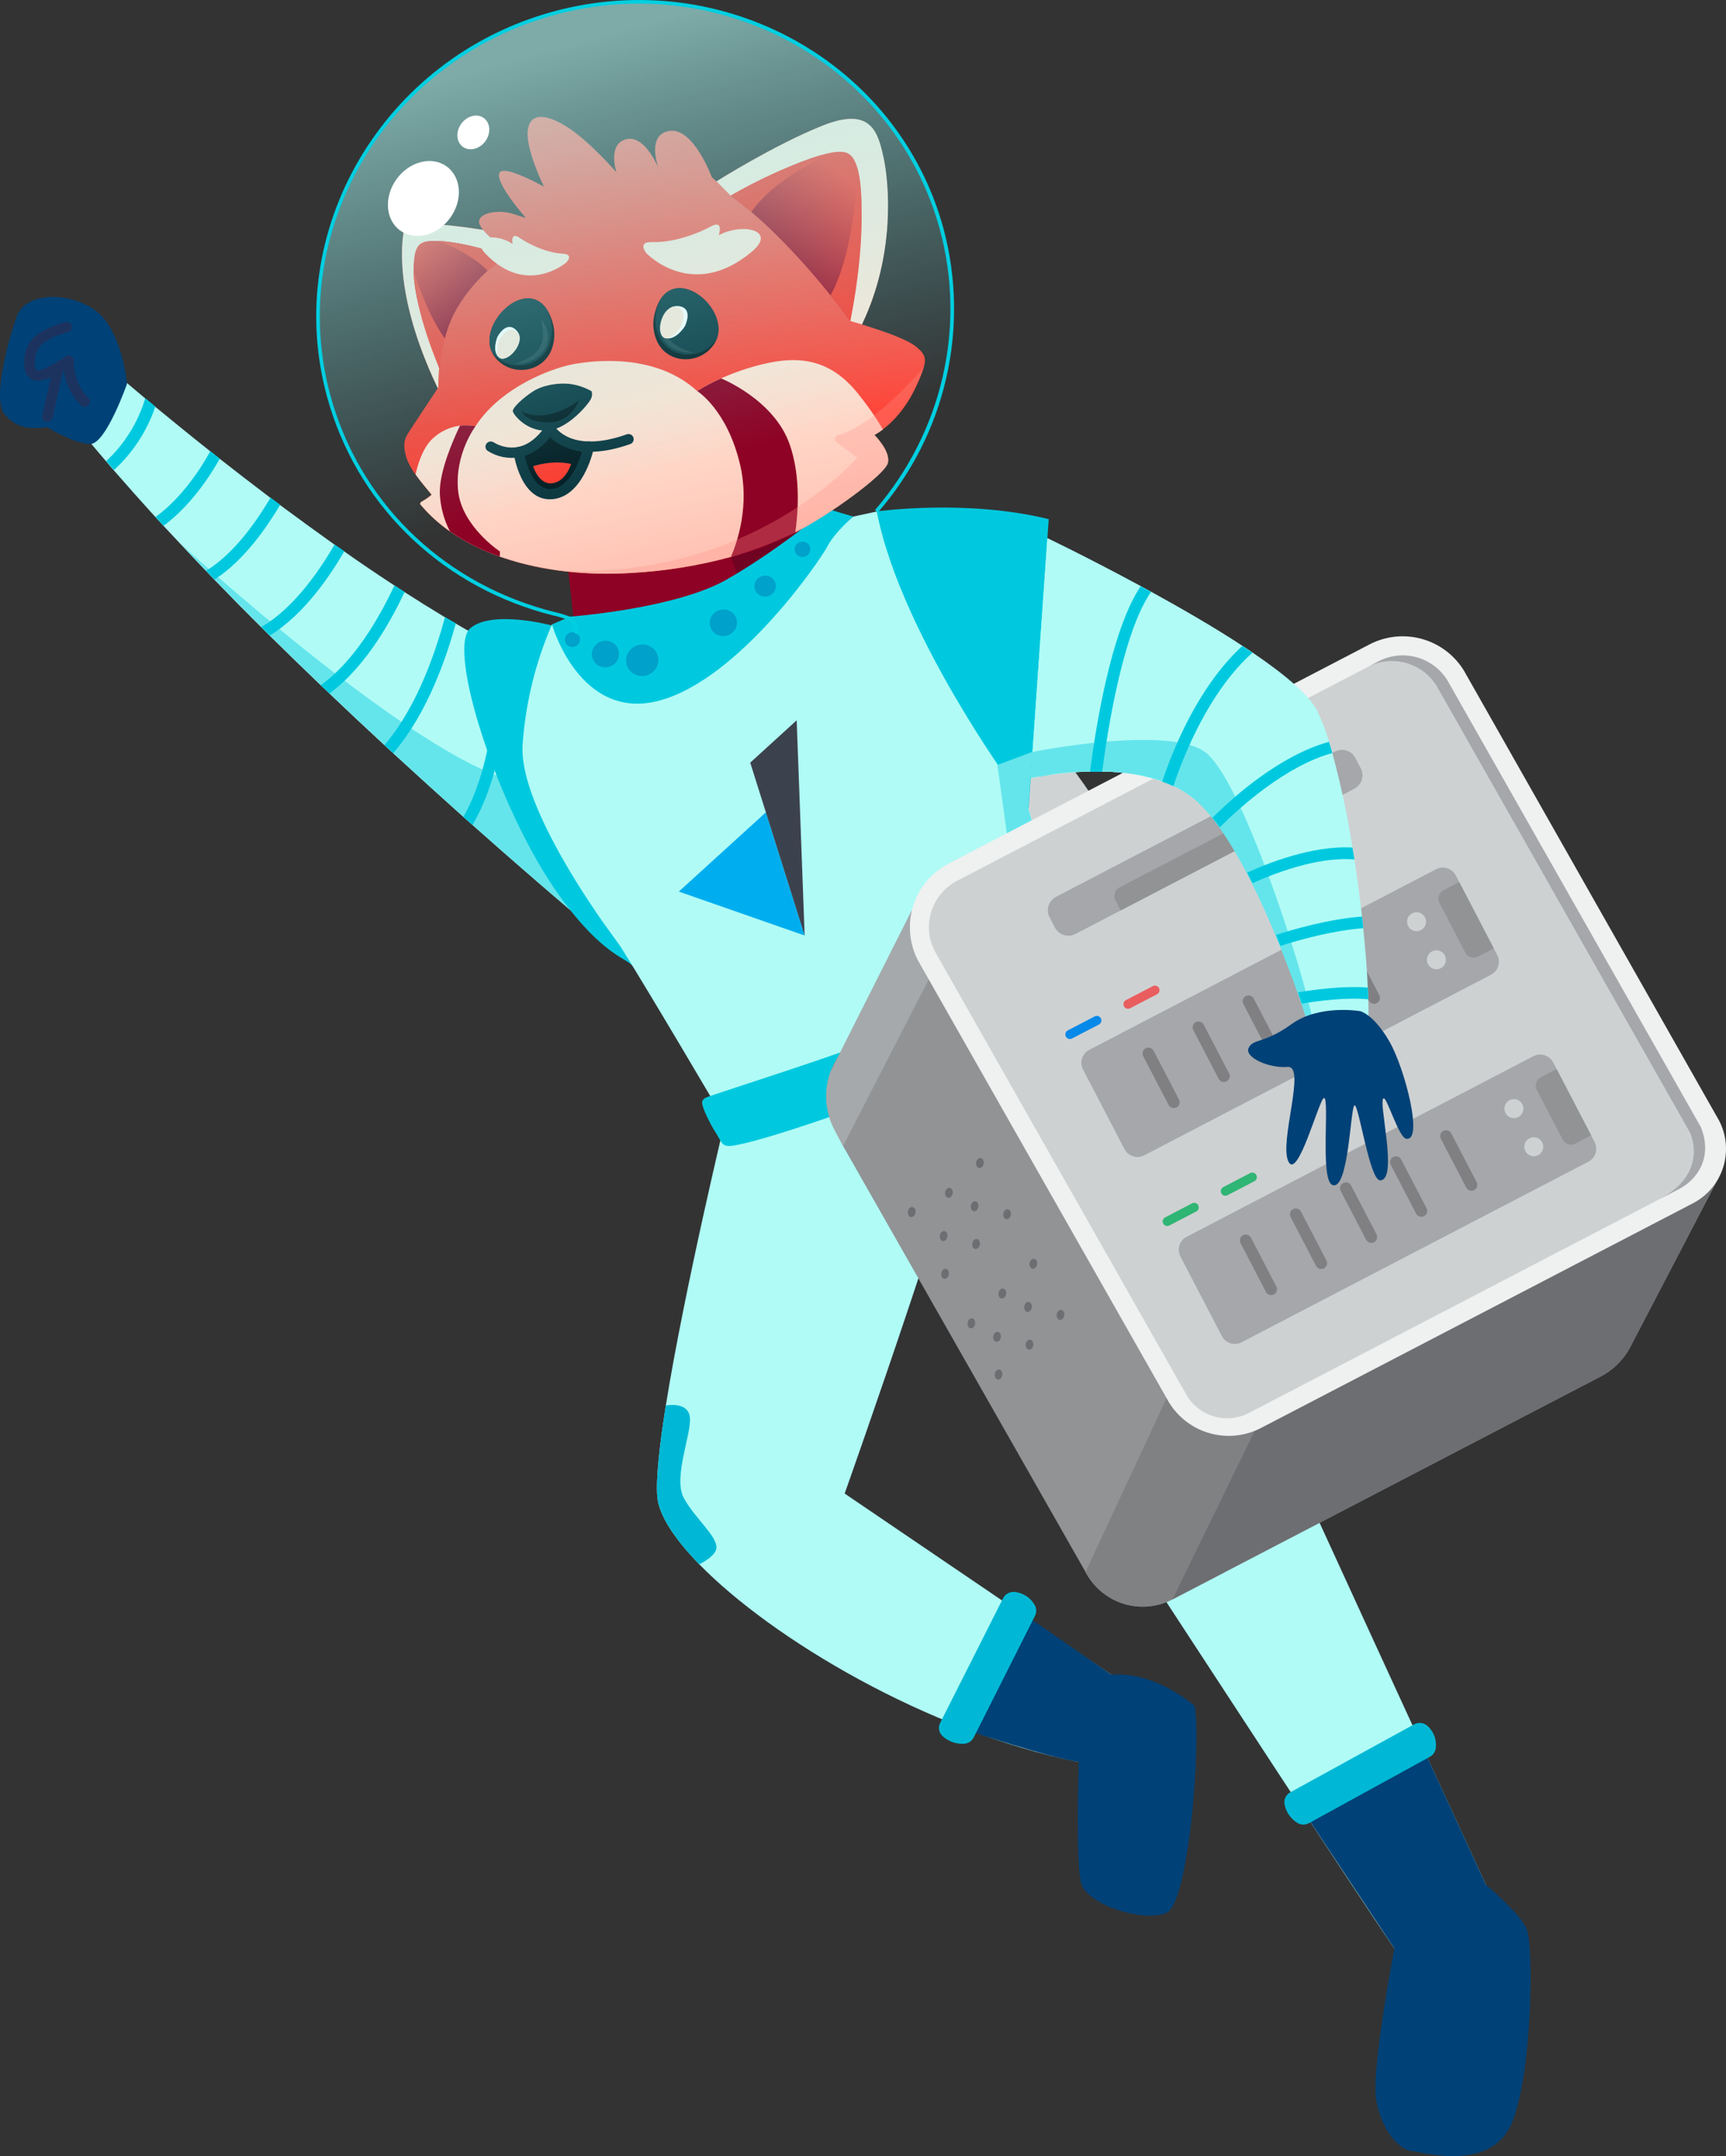 <?xml version="1.0" encoding="UTF-8" standalone="no"?>
<svg
   width="400"
   height="499.711"
   viewBox="0 0 400 499.711"
   fill="none"
   version="1.1"
   id="svg3619"
   sodipodi:docname="domion.svg"
   inkscape:version="1.2.2 (b0a84865, 2022-12-01)"
   xmlns:inkscape="http://www.inkscape.org/namespaces/inkscape"
   xmlns:sodipodi="http://sodipodi.sourceforge.net/DTD/sodipodi-0.dtd"
   xmlns="http://www.w3.org/2000/svg"
   xmlns:svg="http://www.w3.org/2000/svg">
  <rect x="0" y="0" width="400" height="499.711" fill="#333333" stroke="none"/>
  <sodipodi:namedview
     id="namedview3621"
     pagecolor="#ffffff"
     bordercolor="#999999"
     borderopacity="1"
     inkscape:showpageshadow="0"
     inkscape:pageopacity="0"
     inkscape:pagecheckerboard="0"
     inkscape:deskcolor="#d1d1d1"
     showgrid="false"
     inkscape:zoom="0.31935047"
     inkscape:cx="294.34746"
     inkscape:cy="371.06568"
     inkscape:window-width="1920"
     inkscape:window-height="1027"
     inkscape:window-x="0"
     inkscape:window-y="25"
     inkscape:window-maximized="0"
     inkscape:current-layer="svg3619" />
  <path
     fill-rule="evenodd"
     clip-rule="evenodd"
     d="m 266.18,213.186 c 0,0 8.96,3.171 12.334,9.845 9.467,18.683 15.553,66.633 15.553,66.633 0,0 -31.606,-30.666 -38.834,-43.879 -7.229,-13.213 -7.012,-24.215 -7.012,-24.215 z"
     fill="#ffb031"
     id="path3286"
     style="stroke-width:0.676" />
  <path
     fill-rule="evenodd"
     clip-rule="evenodd"
     d="m 262.21,213.334 c 0,0 6.086,2.15 8.385,6.694 6.424,12.706 11.13,44.359 11.13,44.359 0,0 -22.051,-19.907 -26.96,-28.887 -4.909,-8.98 -4.733,-16.465 -4.733,-16.465 z"
     fill="#fff100"
     id="path3288"
     style="stroke-width:0.676" />
  <path
     fill-rule="evenodd"
     clip-rule="evenodd"
     d="m 267.89,211.306 c 0,0 -3.482,6.911 -21.442,12.773 -3.604,1.183 -6.417,-0.751 -8.595,-4.585 -8.676,-15.282 -7.519,-60.763 -7.519,-60.763 0,0 18.257,13.274 34.392,45.873 1.075,2.11 2.123,4.348 3.165,6.701 z"
     fill="#d0d3d4"
     id="path3290"
     style="stroke-width:0.676" />
  <path
     fill-rule="evenodd"
     clip-rule="evenodd"
     d="m 267.89,211.306 c 0,0 -3.482,6.911 -21.442,12.773 -3.604,1.183 -6.417,-0.751 -8.595,-4.585 17.784,-5.22 24.634,-12.009 26.872,-14.876 1.075,2.096 2.123,4.334 3.165,6.688 z"
     fill="#a7aaad"
     id="path3292"
     style="stroke-width:0.676" />
  <path
     d="m 313.439,196.429 c 0.149,0.92 0.291,1.826 0.433,2.759 0.676,4.402 1.285,8.885 1.778,13.24 0.095,0.92 0.196,1.826 0.284,2.705 0.5,4.848 0.866,9.528 1.048,13.754 0.054,0.933 0.088,1.853 0.115,2.705 0.047,1.765 0.068,3.428 0.047,4.984 l -12.848,-0.088 h -1.352 c 0,0 -0.453,-1.447 -1.278,-3.875 -0.257,-0.778 -0.568,-1.65 -0.899,-2.617 -1.041,-2.955 -2.414,-6.701 -4.057,-10.819 -0.331,-0.845 -0.676,-1.684 -1.041,-2.543 -1.623,-3.908 -3.442,-8.027 -5.41,-12.009 -0.412,-0.818 -0.825,-1.636 -1.244,-2.441 -1.874,-3.645 -3.998,-7.156 -6.356,-10.508 -0.561,-0.778 -1.122,-1.515 -1.697,-2.218 -1.308,-1.647 -2.789,-3.15 -4.416,-4.483 -1.433,-1.112 -2.986,-2.058 -4.632,-2.82 -0.843,-0.398 -1.708,-0.751 -2.59,-1.055 -4.49,-1.499 -9.19,-2.275 -13.923,-2.299 -0.96,0 -1.9,0 -2.82,0 -3.123,0.074 -6.239,0.335 -9.332,0.784 -1.021,0.142 -1.961,0.298 -2.779,0.433 -1.312,0.237 -2.353,0.446 -3.016,0.602 -0.663,0.156 -0.886,0.196 -0.886,0.196 l 4.057,-57.085 c 0,0 1.88,0.899 5.024,2.455 0.751,0.379 1.603,0.791 2.509,1.237 4.253,2.144 9.96,5.058 16.121,8.405 l 2.414,1.305 c 7.093,3.895 14.619,8.25 21.158,12.537 0.805,0.514 1.582,1.035 2.346,1.562 7.492,5.085 13.341,9.967 15.147,13.754 1.015,2.227 1.878,4.52 2.583,6.863 0.27,0.845 0.527,1.718 0.771,2.624 1.981,7.227 3.564,14.556 4.74,21.956 z"
     fill="#b0fbf6"
     id="path3294"
     style="stroke-width:0.676" />
  <path
     d="m 303.317,235.764 c 0,0 -8.182,1.914 -9.927,6.343 -1.745,4.429 0.784,9.528 6.661,13.97 0,0 -1.352,2.887 1.062,4.923 2.414,2.035 14.741,6.228 21.381,0.128 6.64,-6.099 -3.462,-23.796 -5.41,-25.547 -1.947,-1.751 -13.767,0.183 -13.767,0.183 z"
     fill="#004177"
     id="path3296"
     style="stroke-width:0.676" />
  <path
     d="m 147.642,223.883 -2.603,-2.13 c -5.41,-4.47 -18.751,-15.62 -35.541,-30.551 l -2.103,-1.866 c -5.166,-4.625 -10.643,-9.582 -16.303,-14.782 -0.676,-0.629 -1.352,-1.244 -2.029,-1.873 -4.188,-3.868 -8.43,-7.853 -12.726,-11.955 -0.676,-0.636 -1.352,-1.278 -2.029,-1.927 -3.935,-3.766 -7.884,-7.621 -11.827,-11.495 l -1.981,-1.975 c -3.638,-3.606 -7.244,-7.267 -10.819,-10.982 -0.676,-0.676 -1.292,-1.352 -1.954,-2.029 -1.947,-2.029 -3.895,-4.091 -5.815,-6.153 -1.352,-1.434 -2.705,-2.887 -4.057,-4.334 -0.636,-0.676 -1.258,-1.352 -1.873,-2.029 -3.304,-3.633 -6.521,-7.251 -9.649,-10.853 -0.609,-0.676 -1.204,-1.352 -1.785,-2.083 -1.231,-1.427 -2.441,-2.86 -3.631,-4.287 L 28.651,88.095 c 0,0 1.778,1.548 4.95,4.199 l 2.319,1.934 c 3.381,2.759 7.688,6.316 12.76,10.326 l 2.198,1.745 c 3.631,2.847 7.587,5.903 11.759,9.061 0.744,0.541 1.474,1.109 2.218,1.65 4.057,3.023 8.283,6.086 12.618,9.183 0.737,0.527 1.494,1.062 2.259,1.582 3.827,2.705 7.736,5.342 11.651,7.905 l 2.333,1.521 c 3.129,2.015 6.243,3.956 9.345,5.822 l 2.482,1.454 c 3.151,1.853 6.275,3.584 9.325,5.18 0.947,0.487 1.873,0.974 2.793,1.427 3.158,1.596 6.248,3.009 9.217,4.233 0.068,-0.007 27.156,53.731 20.766,68.567 z"
     fill="#b0fbf6"
     id="path3298"
     style="stroke-width:0.676" />
  <path
     d="m 29.449,88.914 c 0,0 -1.028,-10.988 -6.262,-16.033 C 17.953,67.836 6.147,66.937 3.848,73.429 1.548,79.92 -1.562,92.315 0.906,95.743 3.374,99.172 6.796,99.55 10.833,98.989 c 0,0 6.404,3.888 10.062,3.922 3.658,0.034 8.554,-13.997 8.554,-13.997 z"
     fill="#004177"
     id="path3300"
     style="stroke-width:0.676" />
  <g
     style="mix-blend-mode:multiply"
     id="g3304"
     transform="matrix(0.676,0,0,0.676,5.1607484e-7,-1.0005687e-6)">
    <path
       d="m 216.79,326.65 c -0.734,0.486 -1.503,0.917 -2.3,1.29 -17.55,-14.52 -92.07,-77 -152.45,-141.37 0,0 79.07,72.37 113.38,80.91 34.31,8.54 41.37,59.17 41.37,59.17 z"
       fill="#64e5eb"
       id="path3302" />
  </g>
  <path
     d="m 186.834,107.536 5.829,10.752 c 0,0 -16.506,13.429 -29.165,20.171 -12.658,6.742 -30.51,5.491 -30.51,5.491 l -1.406,-12.672 z"
     fill="#8e0225"
     id="path3306"
     style="stroke-width:0.676" />
  <path
     d="m 148.027,128.228 c 0,0 18.859,-2.955 20.962,0.304 2.103,3.259 2.231,8.696 2.231,8.696 l 21.449,-18.934 -3.854,-6.816 z"
     fill="#700222"
     id="path3308"
     style="stroke-width:0.676" />
  <path
     fill-rule="evenodd"
     clip-rule="evenodd"
     d="m 127.957,144.984 c 0,0 -13.74,-3.739 -18.934,0.588 -5.694,4.733 6.559,42.35 20.428,61.744 10.562,14.768 16.181,14.667 17.297,16.81 z"
     fill="#00c9df"
     id="path3310"
     style="stroke-width:0.676" />
  <path
     d="m 134.767,206.295 c 4.456,7.005 8.54,12.287 9.21,13.355 6.64,10.562 22.47,37.509 22.47,37.509 2.279,-0.284 13.524,-5.234 15.823,-5.66 10.42,-1.927 19.015,-3.78 28.583,-7.438 24.012,-9.183 37.651,-19.535 37.651,-19.535 l -10.143,-37.137 -35.162,-68.844 -5.484,1.183 c 0,0 -27.143,23.437 -45.305,28.083 -18.163,4.645 -24.492,-3.083 -24.492,-3.083 -3.848,8.862 -6.153,18.316 -6.816,27.954 -0.541,9.142 7.066,23.227 13.666,33.614 z"
     fill="#b0fbf6"
     id="path3312"
     style="stroke-width:0.676" />
  <path
     d="m 191.71,117.936 6.005,1.778 c 0,0 -4.334,3.733 -5.951,6.89 -1.616,3.158 -20.475,30.828 -38.969,35.771 -18.494,4.943 -24.884,-17.662 -24.884,-17.662 l 4.233,-1.805 c 0,0 24.343,-1.778 36.271,-8.595 11.928,-6.816 23.295,-16.378 23.295,-16.378 z"
     fill="#00c9df"
     id="path3314"
     style="stroke-width:0.676" />
  <path
     d="m 186.445,129.032 c 0.972,-0.266 1.551,-1.252 1.291,-2.203 -0.26,-0.951 -1.259,-1.507 -2.232,-1.241 -0.972,0.266 -1.551,1.252 -1.29,2.203 0.26,0.951 1.258,1.507 2.231,1.241 z"
     fill="#00a1ca"
     id="path3316"
     style="stroke-width:0.676" />
  <path
     d="m 177.966,138.19 c 1.329,-0.364 2.119,-1.712 1.764,-3.012 -0.355,-1.301 -1.721,-2.06 -3.05,-1.697 -1.329,0.363 -2.119,1.711 -1.764,3.012 0.356,1.3 1.721,2.06 3.05,1.697 z"
     fill="#00a1ca"
     id="path3318"
     style="stroke-width:0.676" />
  <path
     d="m 168.451,147.309 c 1.682,-0.459 2.682,-2.164 2.234,-3.806 -0.449,-1.642 -2.177,-2.602 -3.859,-2.142 -1.682,0.46 -2.682,2.164 -2.233,3.806 0.448,1.643 2.176,2.602 3.858,2.142 z"
     fill="#00a1ca"
     id="path3320"
     style="stroke-width:0.676" />
  <path
     d="m 141.122,154.558 c 1.682,-0.46 2.682,-2.164 2.233,-3.807 -0.449,-1.642 -2.176,-2.601 -3.858,-2.142 -1.682,0.46 -2.682,2.164 -2.234,3.807 0.449,1.642 2.177,2.602 3.859,2.142 z"
     fill="#00a1ca"
     id="path3322"
     style="stroke-width:0.676" />
  <path
     d="m 133.122,149.883 c 0.937,-0.256 1.493,-1.205 1.244,-2.121 -0.25,-0.915 -1.212,-1.449 -2.149,-1.193 -0.937,0.256 -1.493,1.205 -1.244,2.121 0.25,0.915 1.212,1.449 2.149,1.193 z"
     fill="#00a1ca"
     id="path3324"
     style="stroke-width:0.676" />
  <path
     d="m 149.794,156.547 c 1.997,-0.541 3.188,-2.557 2.661,-4.504 -0.527,-1.947 -2.574,-3.087 -4.57,-2.546 -1.997,0.541 -3.188,2.557 -2.661,4.504 0.527,1.947 2.574,3.087 4.57,2.546 z"
     fill="#00a1ca"
     id="path3326"
     style="stroke-width:0.676" />
  <path
     fill-rule="evenodd"
     clip-rule="evenodd"
     d="m 177.489,188.268 -20.171,18.366 29.158,10.184 z"
     fill="#00aeef"
     id="path3328"
     style="stroke-width:0.676" />
  <path
     fill-rule="evenodd"
     clip-rule="evenodd"
     d="m 184.63,166.94 -10.765,9.812 12.611,40.065 z"
     fill="#3c424d"
     id="path3330"
     style="stroke-width:0.676" />
  <path
     fill-rule="evenodd"
     clip-rule="evenodd"
     d="m 203.185,118.531 c 0,0 20.726,-2.935 39.855,1.792 l -4.666,67.052 c 0,0 -29.313,-38.638 -35.189,-68.844 z"
     fill="#00c9df"
     id="path3332"
     style="stroke-width:0.676" />
  <path
     fill-rule="evenodd"
     clip-rule="evenodd"
     d="m 137.715,210.792 c 0.901,1.352 1.751,2.595 2.549,3.726 z"
     fill="#b0fbf6"
     id="path3334"
     style="stroke-width:0.676" />
  <path
     d="m 137.715,210.792 c 0.901,1.352 1.751,2.595 2.549,3.726 z"
     fill="#b0fbf6"
     id="path3336"
     style="stroke-width:0.676" />
  <g
     style="mix-blend-mode:multiply"
     id="g3340"
     transform="matrix(0.676,0,0,0.676,5.1607484e-7,-1.0005687e-6)">
    <path
       d="m 353.87,257.8 -11.94,4.47 10.94,79.17 14.63,-9.42 -14.98,-54.91 z"
       fill="#64e5eb"
       id="path3338" />
  </g>
  <path
     d="m 195.747,346.147 62.15,42.222 -7.891,20.009 c -35.162,-7.06 -71.163,-28.63 -87.953,-45.833 -5.809,-5.971 -9.338,-11.408 -9.71,-15.553 -0.372,-4.145 0.48,-11.881 1.961,-21.199 v -0.047 c 4.362,-27.244 14.106,-67.62 14.106,-67.62 l 60.446,-16.52 c -3.374,20.861 -33.107,104.541 -33.107,104.541 z"
     fill="#b0fbf6"
     id="path3342"
     style="stroke-width:0.676" />
  <path
     d="m 348.02,444.784 -24.891,6.803 C 305.413,425.668 191.581,250.336 191.581,250.336 l 60.574,-16.553 c 3.956,9.616 16.425,37.36 31.105,69.71 5.41,11.82 11.042,24.255 16.695,36.643 24.134,52.75 48.064,104.649 48.064,104.649 z"
     fill="#b0fbf6"
     id="path3344"
     style="stroke-width:0.676" />
  <path
     d="m 238.543,374.946 c -5.291,8.356 -9.798,17.185 -13.463,26.372 0,0 17.365,5.815 24.925,7.053 0,0 -0.798,22.795 0.541,28.015 1.339,5.22 14.876,9.291 19.887,6.884 5.011,-2.407 7.945,-38.469 6.451,-47.861 0,0 -8.939,-8.114 -19.339,-7.276 z"
     fill="#004177"
     id="path3346"
     style="stroke-width:0.676" />
  <path
     d="m 323.136,451.58 c 0,0 -5.369,28.218 -4.233,35.007 1.136,6.789 5.092,11.495 8.081,11.901 2.989,0.406 18.548,4.902 23.349,-6.383 4.801,-11.286 5.159,-41.471 3.422,-45.197 -1.738,-3.726 -9.426,-10.143 -9.426,-10.143 l -13.713,-29.814 c 0,0 -16.378,10.535 -27.995,13.693 z"
     fill="#004177"
     id="path3348"
     style="stroke-width:0.676" />
  <path
     d="m 102.127,91.348 0.805,-1.44 4.219,-7.58 14.876,-21.922 -0.338,-0.372 c -1.461,-1.562 -7.208,-7.682 -7.337,-7.533 -0.128,0.149 -0.676,1.075 -0.676,1.075 0,0 -10.028,-1.92 -18.487,-1.805 -0.367,6.8e-5 -0.722,0.127 -1.007,0.358 -0.285,0.232 -0.481,0.554 -0.555,0.913 -0.751,3.895 -2.049,16.939 8.5,38.307 z"
     fill="#ff3b2f"
     id="path3350"
     style="stroke-width:0.676" />
  <path
     d="m 102.127,91.348 0.805,-1.44 c -0.114,-0.807 -0.275,-1.606 -0.48,-2.394 -2.029,-7.925 -10.001,-24.451 -4.99,-30.781 3.002,-3.253 22.261,3.381 22.261,3.381 l 2.029,-0.047 c -1.461,-1.562 -7.208,-7.682 -7.337,-7.533 -0.128,0.149 -0.676,1.075 -0.676,1.075 0,0 -10.028,-1.92 -18.487,-1.805 -0.367,6.7e-5 -0.722,0.127 -1.007,0.358 -0.285,0.232 -0.481,0.554 -0.555,0.913 -0.811,3.861 -2.11,16.905 8.439,38.273 z"
     fill="#ffe7d8"
     id="path3352"
     style="stroke-width:0.676" />
  <path
     d="m 117.51,59.364 c 0,0 -9.893,-3.232 -15.059,-3.455 -5.166,-0.223 -7.438,-0.527 -6.201,10.954 0.534,4.835 5.606,18.596 5.606,18.596 0,0 3.949,-13.247 6.187,-16.452 2.238,-3.205 9.467,-9.643 9.467,-9.643 z"
     fill="url(#paint0_linear_111_2)"
     id="path3354"
     style="fill:url(#paint0_linear_111_2);stroke-width:0.676" />
  <path
     d="m 94.181,106.076 c 0.497,1.387 1.204,2.689 2.096,3.861 1.697,2.407 3.726,4.612 3.719,4.733 -0.684,0.577 -1.419,1.088 -2.198,1.528 -0.129,0.05 -0.24,0.138 -0.318,0.253 -0.077,0.115 -0.118,0.251 -0.115,0.389 4.787,5.809 11.658,9.92 19.542,12.523 3.951,1.308 8.014,2.247 12.138,2.806 5.692,0.779 11.448,0.988 17.182,0.622 7.859,-0.415 15.65,-1.67 23.241,-3.746 5.335,-1.457 10.505,-3.464 15.424,-5.991 7.438,-3.848 20.07,-12.99 20.834,-15.722 0.764,-2.732 -3.09,-6.539 -3.09,-6.539 0.686,-0.385 1.345,-0.814 1.975,-1.285 3.489,-2.61 6.208,-6.478 8.114,-10.819 0.526,-1.139 0.978,-2.312 1.352,-3.509 0.676,-2.319 0.101,-3.334 -1.873,-4.909 -1.974,-1.576 -7.107,-3.381 -10.143,-4.341 -1.4,-0.453 -2.346,-0.744 -2.346,-0.744 7.749,-16.168 6.322,-32.6 5.004,-38.679 -1.319,-6.079 -2.982,-11.806 -14.078,-7.398 -11.096,4.409 -24.607,12.922 -24.607,12.922 l -1.075,-0.994 c 0,0 -4.253,-11.536 -9.785,-10.697 -4.923,0.724 -3.104,7.026 -2.644,8.432 -0.629,-1.42 -3.523,-7.526 -7.438,-6.498 -4.395,1.143 -2.238,7.655 -2.238,7.655 0,0 -6.262,-7.269 -11.495,-10.549 -5.234,-3.28 -8.791,-3.171 -9.075,1.204 -0.284,4.375 3.604,12.3 3.78,12.686 -0.48,-0.264 -10.109,-5.66 -10.42,-2.887 -0.311,2.772 6.201,10.089 6.201,10.089 0,0 -0.196,0 -3.023,-0.926 -2.827,-0.926 -7.77,-0.46 -7.797,1.873 -0.027,2.333 7.438,7.357 7.438,7.357 -4.389,2.252 -11.861,9.217 -14.538,16.946 -1.599,4.512 -2.393,9.271 -2.346,14.058 0,0 -6.377,9.622 -7.066,10.745 -0.69,1.122 -1.244,2.387 -0.331,5.552 z"
     fill="url(#paint1_linear_111_2)"
     id="path3356"
     style="fill:url(#paint1_linear_111_2);stroke-width:0.676" />
  <path
     d="m 97.366,116.841 c 2.004,2.409 4.327,4.533 6.904,6.316 3.557,2.469 7.439,4.433 11.536,5.836 l 1.102,0.372 c 8.993,3.009 19.312,4.057 29.34,3.428 7.826,-0.419 15.584,-1.668 23.146,-3.726 0.031,0.009 0.064,0.009 0.095,0 5.113,-1.4 10.075,-3.301 14.816,-5.673 l 0.609,-0.318 c 7.438,-3.848 20.07,-12.99 20.834,-15.722 0.764,-2.732 -3.09,-6.539 -3.09,-6.539 0.686,-0.385 1.345,-0.814 1.975,-1.285 -1.685,-2.837 -3.572,-5.549 -5.646,-8.114 -6.18,-7.857 -13.287,-9.23 -22.409,-6.972 -3.248,0.795 -6.416,1.883 -9.467,3.253 -1.92,0.834 -3.774,1.812 -5.545,2.928 -9.751,-8.906 -24.052,-6.992 -28.056,-6.343 -4.815,0.757 -15.066,4.51 -21.327,11.84 -0.726,0.838 -1.391,1.729 -1.988,2.664 -1.189,-0.199 -2.397,-0.244 -3.597,-0.135 -2.296,0.293 -4.446,1.284 -6.16,2.84 -2.536,2.164 -3.726,6.6 -4.132,8.453 1.697,2.407 3.726,4.612 3.719,4.733 -0.684,0.577 -1.419,1.088 -2.198,1.528 -0.133,0.045 -0.249,0.131 -0.331,0.244 -0.083,0.114 -0.127,0.251 -0.128,0.392 z"
     fill="url(#paint2_linear_111_2)"
     id="path3358"
     style="fill:url(#paint2_linear_111_2);stroke-width:0.676" />
  <path
     d="m 169.327,45.346 c 0,0 7.12,-4.842 20.59,-9.325 3.259,-0.325 7.79,-3.577 9.163,4.483 1.9,8.338 -0.406,21.929 -2.029,33.884 0,0 -13.477,-18.798 -27.724,-29.043 z"
     fill="url(#paint3_linear_111_2)"
     id="path3360"
     style="fill:url(#paint3_linear_111_2);stroke-width:0.676" />
  <path
     d="m 166.075,42.033 3.253,3.313 c 0,0 21.909,-12.293 27.095,-9.852 6.431,3.023 1.434,34.486 0.629,38.895 l 2.705,0.798 c 7.749,-16.168 6.322,-32.6 5.004,-38.679 -1.319,-6.079 -2.982,-11.806 -14.078,-7.398 -11.096,4.409 -24.607,12.922 -24.607,12.922 z"
     fill="#ffe7d8"
     id="path3362"
     style="stroke-width:0.676" />
  <path
     d="m 171.518,107.705 c 2.191,9.325 -0.507,17.581 -2.123,21.361 0.031,0.009 0.064,0.009 0.095,0 5.163,-1.242 10.143,-3.149 14.816,-5.673 0.609,-4.192 1.352,-12.848 -1.292,-20.374 -3.604,-10.407 -15.891,-15.316 -15.891,-15.316 -1.92,0.834 -3.774,1.812 -5.545,2.928 0,0 6.951,4.314 9.94,17.074 z"
     fill="#8e0225"
     id="path3364"
     style="stroke-width:0.676" />
  <path
     d="m 101.93,114.433 c 0.147,3.042 0.945,6.016 2.34,8.723 3.557,2.469 7.439,4.433 11.536,5.836 l 0.068,-1.163 c 0,0 -8.966,-5.89 -9.731,-14.275 -0.764,-8.385 4.057,-14.775 4.057,-14.775 -1.189,-0.199 -2.397,-0.244 -3.597,-0.135 -1.636,3.401 -4.842,10.738 -4.673,15.789 z"
     fill="#8e0225"
     id="path3366"
     style="stroke-width:0.676" />
  <path
     d="m 137.113,90.685 c -1.461,-0.841 -3.067,-1.403 -4.733,-1.657 -2.786,-0.412 -6.525,0.176 -8.865,1.691 -2.34,1.515 -4.733,3.78 -4.673,4.558 0.061,0.778 3.253,4.801 8.013,4.51 4.76,-0.291 9.602,-6.235 10.089,-7.323 0.288,-0.548 0.349,-1.187 0.169,-1.778 z"
     fill="#0c3740"
     id="path3368"
     style="stroke-width:0.676" />
  <path
     d="m 134.192,92.788 c 0,0 -7.161,5.653 -13.254,2.583 0,0 0.947,2.509 6.194,2.529 5.247,0.02 7.06,-5.112 7.06,-5.112 z"
     fill="#031c22"
     id="path3370"
     style="stroke-width:0.676" />
  <g
     style="mix-blend-mode:multiply"
     opacity="0.29"
     id="g3374"
     transform="matrix(0.676,0,0,0.676,5.1607484e-7,-1.0005687e-6)">
    <path
       d="m 190.87,195.49 c 8.418,1.152 16.931,1.461 25.41,0.92 11.622,-0.613 23.144,-2.47 34.37,-5.54 7.89,-2.154 15.535,-5.123 22.81,-8.86 11,-5.69 29.68,-19.21 30.81,-23.25 1.13,-4.04 -4.57,-9.67 -4.57,-9.67 1.014,-0.569 1.989,-1.204 2.92,-1.9 5.16,-3.86 9.18,-9.58 12,-16 0.778,-1.685 1.446,-3.419 2,-5.19 0,0 -16.72,20 -29.51,23.21 -0.257,0.094 -0.481,0.261 -0.645,0.482 -0.163,0.22 -0.257,0.483 -0.272,0.757 -0.015,0.273 0.05,0.545 0.189,0.782 0.138,0.237 0.342,0.427 0.588,0.549 1.9,1.43 6.91,5.11 6.91,5.11 0,0 -36.21,42.36 -103.01,38.6 z"
       fill="#ff9185"
       id="path3372" />
  </g>
  <path
     d="m 198.695,38.875 c 0,0 -0.325,19.035 -6.214,29.55 l 4.571,5.937 c 0,0 4.612,-20.942 1.643,-35.487 z"
     fill="#ff3b2f"
     id="path3376"
     style="stroke-width:0.676" />
  <path
     d="m 193.414,35.257 c 0,0 -13.463,5.41 -19.292,13.862 l -4.794,-3.773 c 0,0 12.442,-7.513 24.086,-10.089 z"
     fill="#ff3b2f"
     id="path3378"
     style="stroke-width:0.676" />
  <path
     d="m 117.51,59.364 c 0,0 -8.912,-3.198 -16.006,-3.496 0,0 7.371,2.475 11.55,6.924 z"
     fill="#ff3b2f"
     id="path3380"
     style="stroke-width:0.676" />
  <path
     d="m 95.831,62.542 c 0,0 2.786,9.832 7.316,15.979 -0.661,2.261 -1.093,4.583 -1.292,6.931 0,0 -5.836,-13.254 -6.025,-22.91 z"
     fill="#ff3b2f"
     id="path3382"
     style="stroke-width:0.676" />
  <path
     d="m 149.758,58.64 c 0,0 10.623,11.367 24.553,-0.372 5.727,-4.828 -2.029,-6.762 -7.742,-3.76 0,0 1.312,-3.821 -2.029,-1.927 -1.636,0.926 -7.628,3.712 -13.524,3.53 -3.374,-0.108 -1.258,2.529 -1.258,2.529 z"
     fill="#ffe7d8"
     id="path3384"
     style="stroke-width:0.676" />
  <path
     d="m 131.237,60.838 c 0,0 -9.122,7.918 -18.663,-1.981 -3.922,-4.057 2.177,-5.017 6.241,-2.326 0,0 -0.676,-3.002 1.697,-1.352 1.163,0.818 5.47,3.381 10.001,3.624 2.576,0.176 0.724,2.035 0.724,2.035 z"
     fill="#ffe7d8"
     id="path3386"
     style="stroke-width:0.676" />
  <path
     fill-rule="evenodd"
     clip-rule="evenodd"
     d="m 165.311,80.008 c 5.66,-7.783 -10.359,-21.064 -13.625,-7.174 -0.519,2.121 -0.302,4.355 0.615,6.336 2.414,5.132 9.629,5.484 13.01,0.838 z"
     fill="#031c22"
     id="path3388"
     style="stroke-width:0.676" />
  <path
     fill-rule="evenodd"
     clip-rule="evenodd"
     d="m 166.142,78.446 c 2.556,-7.087 -8.885,-16.608 -13.328,-8.655 -0.255,0.64 -0.463,1.298 -0.622,1.968 -0.513,2.123 -0.295,4.357 0.615,6.343 2.421,5.132 9.636,5.477 13.017,0.832 0.115,-0.162 0.216,-0.325 0.318,-0.487 z"
     fill="#0c3740"
     id="path3390"
     style="stroke-width:0.676" />
  <path
     fill-rule="evenodd"
     clip-rule="evenodd"
     d="m 154.363,71.752 c 0,0 -2.705,3.246 -0.811,6.634 1.893,3.388 6.086,3.543 7.337,3.381 -7.235,-1.92 -7.31,-5.376 -6.525,-10.015 z"
     fill="#224951"
     id="path3392"
     style="stroke-width:0.676" />
  <path
     fill-rule="evenodd"
     clip-rule="evenodd"
     d="m 158.718,75.613 c 0,0 -2.029,3.34 -4.503,2.759 -2.475,-0.582 -1.001,-7.709 2.86,-7.438 3.861,0.27 1.643,4.679 1.643,4.679 z"
     fill="#ffffff"
     id="path3394"
     style="stroke-width:0.676" />
  <path
     fill-rule="evenodd"
     clip-rule="evenodd"
     d="m 154.694,78.439 c -0.162,-0.006 -0.323,-0.029 -0.48,-0.068 -2.218,-0.527 -1.251,-6.39 1.805,-7.31 h 0.149 c 3.868,0.284 1.643,4.666 1.643,4.666 0,0 -1.319,2.164 -3.117,2.712 z"
     fill="#ffe7d8"
     id="path3396"
     style="stroke-width:0.676" />
  <path
     fill-rule="evenodd"
     clip-rule="evenodd"
     d="m 114.812,82.909 c -6.018,-7.377 9.352,-21.74 13.274,-8.114 0.612,2.099 0.5,4.343 -0.318,6.37 -2.177,5.301 -9.359,6.147 -12.956,1.745 z"
     fill="#031c22"
     id="path3398"
     style="stroke-width:0.676" />
  <path
     fill-rule="evenodd"
     clip-rule="evenodd"
     d="m 113.913,81.408 c -2.887,-6.897 8.114,-17.196 12.902,-9.555 0.273,0.622 0.499,1.264 0.676,1.92 0.612,2.099 0.5,4.343 -0.318,6.37 -2.171,5.288 -9.359,6.133 -12.949,1.731 -0.095,-0.156 -0.203,-0.311 -0.311,-0.467 z"
     fill="#0c3740"
     id="path3400"
     style="stroke-width:0.676" />
  <path
     fill-rule="evenodd"
     clip-rule="evenodd"
     d="m 115.265,78.094 c 0,0 -1.4,3.381 0.426,4.794 1.826,1.413 6.464,-3.618 4.057,-6.241 -2.407,-2.624 -4.483,1.447 -4.483,1.447 z"
     fill="#ffffff"
     id="path3402"
     style="stroke-width:0.676" />
  <path
     fill-rule="evenodd"
     clip-rule="evenodd"
     d="m 115.373,82.551 c 0.095,0.114 0.202,0.218 0.318,0.311 1.657,1.305 5.592,-2.705 4.578,-5.41 l -0.088,-0.101 c -2.394,-2.63 -4.497,1.44 -4.497,1.44 0,0 -0.906,2.157 -0.311,3.76 z"
     fill="#ffe7d8"
     id="path3404"
     style="stroke-width:0.676" />
  <path
     fill-rule="evenodd"
     clip-rule="evenodd"
     d="m 125.361,73.915 c 0,0 2.82,3.056 1.116,6.559 -1.704,3.503 -5.924,3.963 -7.168,3.868 7.141,-2.401 7.053,-5.856 6.052,-10.427 z"
     fill="#224951"
     id="path3406"
     style="stroke-width:0.676" />
  <path
     d="m 121.27,105.251 c 0,0 4.192,-2.062 6.153,-4.301 0,0 5.132,3.922 7.81,3.57 0,0 -1.69,7.614 -5.633,8.953 -3.942,1.339 -6.377,-1.934 -7.377,-4.733 -1.001,-2.799 -0.953,-3.489 -0.953,-3.489 z"
     fill="#031c22"
     id="path3408"
     style="stroke-width:0.676" />
  <path
     d="m 143.429,103.743 c -9.291,2.536 -13.997,-0.473 -15.938,-2.407 -2.11,2.597 -4.503,4.152 -7.161,4.639 -2.541,0.433 -5.153,-0.097 -7.323,-1.488 -0.129,-0.091 -0.238,-0.206 -0.322,-0.34 -0.083,-0.134 -0.139,-0.283 -0.165,-0.438 -0.025,-0.156 -0.019,-0.314 0.018,-0.468 0.037,-0.153 0.105,-0.298 0.198,-0.424 0.193,-0.258 0.478,-0.431 0.795,-0.483 0.317,-0.053 0.643,0.018 0.909,0.199 1.644,1.014 3.599,1.398 5.504,1.082 2.387,-0.446 4.564,-2.096 6.505,-4.909 0.118,-0.17 0.277,-0.309 0.463,-0.402 0.185,-0.093 0.391,-0.139 0.598,-0.132 0.206,0.005 0.408,0.063 0.586,0.168 0.178,0.105 0.325,0.254 0.429,0.433 0.149,0.257 3.969,6.404 16.682,1.907 0.149,-0.061 0.31,-0.092 0.472,-0.089 0.162,0.002 0.322,0.037 0.469,0.103 0.148,0.066 0.281,0.161 0.391,0.279 0.11,0.119 0.195,0.258 0.25,0.411 0.054,0.152 0.077,0.314 0.068,0.475 -0.01,0.162 -0.053,0.32 -0.125,0.465 -0.073,0.144 -0.174,0.273 -0.298,0.377 -0.124,0.104 -0.267,0.183 -0.422,0.23 -0.899,0.318 -1.758,0.588 -2.583,0.811 z"
     fill="#0c3740"
     id="path3410"
     style="stroke-width:0.676" />
  <path
     d="m 129.31,115.461 c -0.377,0.104 -0.761,0.176 -1.15,0.216 -7.438,0.784 -9.061,-10.258 -9.129,-10.725 -0.041,-0.317 0.047,-0.638 0.241,-0.891 0.195,-0.254 0.483,-0.419 0.8,-0.461 0.312,-0.045 0.628,0.035 0.882,0.222 0.253,0.187 0.422,0.467 0.471,0.778 0,0.088 1.352,9.244 6.471,8.703 5.349,-0.554 7.33,-9.927 7.35,-10.021 0.068,-0.315 0.257,-0.592 0.526,-0.77 0.269,-0.179 0.597,-0.244 0.914,-0.184 0.155,0.026 0.303,0.085 0.435,0.169 0.133,0.085 0.247,0.196 0.335,0.326 0.089,0.13 0.151,0.276 0.183,0.431 0.031,0.154 0.031,0.313 0,0.467 -0.061,0.426 -2.089,10.035 -8.331,11.739 z"
     fill="#0c3740"
     id="path3412"
     style="stroke-width:0.676" />
  <path
     d="m 123.549,108.037 c 0,0 1.298,4.389 4.47,3.963 3.171,-0.426 4.328,-4.47 4.328,-4.47 0,0 -3.712,-1.035 -8.797,0.507 z"
     fill="#ff3b2f"
     id="path3414"
     style="stroke-width:0.676" />
  <path
     d="m 19.948,94.242 c -0.205,0.057 -0.421,0.06 -0.628,0.007 -0.206,-0.052 -0.396,-0.158 -0.549,-0.305 -2.198,-2.2 -3.601,-5.069 -3.99,-8.155 C 12.462,87.243 9.196,88.893 7.418,87.967 6.931,87.69 6.519,87.3 6.216,86.828 5.913,86.358 5.729,85.82 5.68,85.262 5.512,84.086 5.585,82.889 5.895,81.742 6.206,80.596 6.747,79.525 7.486,78.595 c 2.313,-2.509 7.337,-3.895 7.573,-3.942 0.155,-0.053 0.319,-0.074 0.483,-0.062 0.164,0.013 0.323,0.06 0.467,0.137 0.145,0.076 0.272,0.183 0.375,0.31 0.102,0.128 0.177,0.277 0.22,0.435 0.043,0.158 0.052,0.324 0.029,0.486 -0.024,0.162 -0.081,0.318 -0.167,0.457 -0.086,0.14 -0.201,0.26 -0.335,0.353 -0.135,0.093 -0.287,0.158 -0.448,0.19 h -0.041 c -1.292,0.352 -4.855,1.589 -6.35,3.219 -0.993,1.331 -1.423,3 -1.197,4.645 0.022,0.389 0.197,0.754 0.487,1.014 0.737,0.257 3.875,-1.264 6.573,-3.198 0.186,-0.135 0.406,-0.215 0.636,-0.232 0.229,-0.017 0.459,0.031 0.663,0.137 0.201,0.103 0.368,0.262 0.481,0.457 0.113,0.195 0.167,0.42 0.155,0.645 0,0.047 -0.196,5.085 3.381,8.574 0.114,0.109 0.205,0.24 0.267,0.385 0.062,0.145 0.094,0.302 0.094,0.46 0,0.158 -0.032,0.314 -0.094,0.46 -0.062,0.145 -0.153,0.276 -0.267,0.385 -0.142,0.153 -0.322,0.267 -0.521,0.331 z"
     fill="#1d335f"
     id="path3416"
     style="stroke-width:0.676" />
  <path
     d="m 11.286,97.704 c -0.251,0.08 -0.52,0.08 -0.771,0 -0.148,-0.056 -0.283,-0.141 -0.397,-0.25 -0.114,-0.109 -0.206,-0.24 -0.269,-0.385 -0.063,-0.145 -0.096,-0.301 -0.098,-0.459 -0.002,-0.158 0.028,-0.315 0.088,-0.461 0.108,-0.392 1.515,-6.701 2.428,-10.819 0.071,-0.314 0.263,-0.588 0.533,-0.762 0.271,-0.174 0.599,-0.236 0.914,-0.171 0.156,0.029 0.304,0.089 0.436,0.176 0.132,0.087 0.245,0.2 0.333,0.332 0.088,0.132 0.148,0.28 0.177,0.435 0.029,0.156 0.027,0.315 -0.006,0.47 -2.401,10.853 -2.502,11.096 -2.549,11.211 -0.076,0.168 -0.189,0.317 -0.33,0.435 -0.142,0.118 -0.309,0.203 -0.488,0.247 z"
     fill="#1d335f"
     id="path3418"
     style="stroke-width:0.676" />
  <path
     d="m 305.656,254.502 c -0.229,0.064 -0.473,0.059 -0.7,-0.012 -0.227,-0.072 -0.428,-0.209 -0.578,-0.394 -1.961,-2.461 -2.387,-7.993 -2.428,-8.615 -0.02,-0.322 0.088,-0.639 0.301,-0.881 0.213,-0.242 0.513,-0.389 0.835,-0.41 0.158,-0.014 0.316,0.003 0.468,0.051 0.151,0.049 0.291,0.126 0.411,0.229 0.121,0.102 0.22,0.228 0.292,0.369 0.072,0.141 0.115,0.295 0.127,0.453 0.101,1.488 0.676,5.714 1.927,7.316 0.097,0.124 0.168,0.267 0.21,0.42 0.041,0.153 0.052,0.312 0.031,0.469 -0.02,0.157 -0.072,0.308 -0.152,0.444 -0.08,0.137 -0.186,0.256 -0.312,0.351 -0.128,0.099 -0.276,0.17 -0.433,0.21 z"
     fill="#1d335f"
     id="path3420"
     style="stroke-width:0.676" />
  <path
     d="m 308.145,254.887 c -0.151,0.03 -0.308,0.03 -0.46,0 -1.724,-0.183 -4.652,1.095 -5.633,1.603 -0.284,0.151 -0.617,0.183 -0.925,0.089 -0.308,-0.094 -0.566,-0.306 -0.718,-0.59 -0.072,-0.14 -0.116,-0.293 -0.129,-0.45 -0.013,-0.158 0.005,-0.316 0.053,-0.466 0.049,-0.15 0.126,-0.289 0.229,-0.41 0.102,-0.12 0.227,-0.218 0.368,-0.29 0.433,-0.223 4.267,-2.157 7.046,-1.866 0.158,0.015 0.31,0.061 0.449,0.136 0.139,0.075 0.262,0.176 0.362,0.3 0.099,0.122 0.173,0.264 0.218,0.416 0.044,0.151 0.058,0.31 0.04,0.467 -0.025,0.247 -0.124,0.481 -0.285,0.67 -0.16,0.189 -0.375,0.326 -0.614,0.392 z"
     fill="#1d335f"
     id="path3422"
     style="stroke-width:0.676" />
  <path
     d="m 35.994,94.222 c -1.891,5.643 -5.191,10.71 -9.589,14.721 -0.609,-0.676 -1.204,-1.352 -1.785,-2.083 4.261,-3.961 7.385,-8.99 9.048,-14.565 z"
     fill="#00c9df"
     id="path3424"
     style="stroke-width:0.676" />
  <path
     d="m 50.945,106.292 c -2.306,4.105 -6.762,10.914 -13.024,15.553 -0.636,-0.676 -1.258,-1.352 -1.873,-2.029 6.147,-4.449 10.562,-11.374 12.699,-15.248 z"
     fill="#00c9df"
     id="path3426"
     style="stroke-width:0.676" />
  <path
     d="m 64.922,117.003 c -2.772,4.673 -8.074,12.699 -15.201,17.317 -0.676,-0.676 -1.292,-1.352 -1.954,-2.029 6.985,-4.294 12.266,-12.449 14.937,-16.959 0.744,0.561 1.474,1.129 2.218,1.67 z"
     fill="#00c9df"
     id="path3428"
     style="stroke-width:0.676" />
  <path
     d="m 79.798,127.768 c -2.969,5.078 -9.021,14.471 -17.263,19.522 l -1.981,-1.974 c 8.074,-4.659 14.119,-14.2 16.993,-19.116 0.73,0.514 1.488,1.048 2.252,1.569 z"
     fill="#00c9df"
     id="path3430"
     style="stroke-width:0.676" />
  <path
     d="m 93.782,137.194 c -2.624,5.518 -8.52,16.973 -17.419,23.532 -0.676,-0.636 -1.352,-1.278 -2.029,-1.927 8.737,-6.241 14.599,-17.872 17.088,-23.126 z"
     fill="#00c9df"
     id="path3432"
     style="stroke-width:0.676" />
  <path
     d="m 105.643,144.47 c -2.089,7.492 -6.41,20.692 -14.518,30.084 -0.676,-0.629 -1.352,-1.244 -2.029,-1.873 7.925,-9.264 12.104,-22.565 14.038,-29.665 z"
     fill="#00c9df"
     id="path3434"
     style="stroke-width:0.676" />
  <path
     d="m 117.727,151.077 c 0.068,9.467 -0.642,27.136 -8.229,40.126 l -2.103,-1.866 c 7.33,-13.037 7.655,-31.058 7.54,-39.686 0.947,0.487 1.873,0.974 2.793,1.427 z"
     fill="#00c9df"
     id="path3436"
     style="stroke-width:0.676" />
  <g
     style="mix-blend-mode:multiply"
     id="g3440"
     transform="matrix(0.676,0,0,0.676,5.1607484e-7,-1.0005687e-6)">
    <path
       d="m 450.01,349.79 h -2 c 0,0 -18.89,-59.9 -39,-76.15 -17.13,-13.8 -48.83,-8.42 -55.77,-6.88 l 0.62,-8.94 c 0,0 46.42,-9.32 59.23,0 12.43,9 33.32,73.4 36.92,91.97 z"
       fill="#64e5eb"
       id="path3438" />
  </g>
  <path
     d="m 316.989,228.887 c 0.054,0.933 0.088,1.853 0.115,2.705 -5.254,-0.487 -11.712,0.385 -15.404,1.014 -0.257,-0.778 -0.568,-1.65 -0.899,-2.617 3.645,-0.602 10.407,-1.562 16.188,-1.102 z"
     fill="#00c9df"
     id="path3442"
     style="stroke-width:0.676" />
  <path
     d="m 315.657,212.422 c 0.095,0.92 0.196,1.826 0.284,2.705 -7.202,0.541 -14.991,2.745 -19.191,4.091 -0.331,-0.845 -0.676,-1.684 -1.041,-2.543 4.253,-1.359 12.314,-3.679 19.948,-4.253 z"
     fill="#00c9df"
     id="path3444"
     style="stroke-width:0.676" />
  <path
     d="m 313.439,196.429 c 0.149,0.92 0.291,1.826 0.433,2.759 -8.75,-0.73 -19.218,3.516 -23.593,5.498 -0.412,-0.818 -0.825,-1.636 -1.244,-2.441 4.449,-2.056 15.005,-6.35 24.404,-5.815 z"
     fill="#00c9df"
     id="path3446"
     style="stroke-width:0.676" />
  <path
     d="m 308.76,174.521 c -10.677,2.962 -21.104,12.266 -26.074,17.209 -0.561,-0.778 -1.122,-1.515 -1.697,-2.218 5.254,-5.193 15.816,-14.505 27.001,-17.581 0.27,0.832 0.514,1.684 0.771,2.59 z"
     fill="#00c9df"
     id="path3448"
     style="stroke-width:0.676" />
  <path
     d="m 290.246,151.28 c -10.19,9.122 -16.067,24.147 -18.318,30.929 -0.843,-0.398 -1.708,-0.751 -2.59,-1.055 2.333,-7.019 8.182,-21.882 18.562,-31.437 0.818,0.514 1.596,1.035 2.346,1.562 z"
     fill="#00c9df"
     id="path3450"
     style="stroke-width:0.676" />
  <path
     d="m 266.754,137.181 c -6.505,9.305 -10.069,31.984 -11.326,41.674 -0.96,0 -1.9,0 -2.82,0 1.224,-9.582 4.787,-32.613 11.732,-42.973 z"
     fill="#00c9df"
     id="path3452"
     style="stroke-width:0.676" />
  <path
     d="m 248.22,127.457 c -5.308,14.741 -5.227,41.35 -4.943,52.162 -1.021,0.142 -1.961,0.298 -2.779,0.433 -0.325,-10.819 -0.5,-38.361 5.214,-53.832 0.751,0.392 1.603,0.805 2.509,1.237 z"
     fill="#00c9df"
     id="path3454"
     style="stroke-width:0.676" />
  <path
     fill-rule="evenodd"
     clip-rule="evenodd"
     d="m 211.374,252.047 c -8.351,3.09 -34.797,12.726 -41.924,13.524 -2.171,0.23 -2.245,-0.926 -3.381,-2.739 -1.058,-1.647 -1.977,-3.38 -2.745,-5.18 -0.96,-2.441 -0.92,-2.908 1.264,-3.651 6.147,-2.089 32.079,-10.332 42.046,-14.505 10.285,-3.334 35.318,-13.97 41.336,-16.384 2.144,-0.866 2.482,-0.534 3.381,1.934 0.612,1.858 1.064,3.765 1.352,5.7 0.345,2.103 1.055,3.029 -0.737,4.26 -5.89,4.057 -32.228,13.97 -40.572,17.067"
     fill="#00c9df"
     id="path3456"
     style="stroke-width:0.676" />
  <path
     d="m 225.662,402.671 14.2,-28.198 c 0.19,-0.364 0.289,-0.77 0.289,-1.18 0,-0.411 -0.099,-0.815 -0.289,-1.18 -0.411,-0.767 -0.983,-1.436 -1.677,-1.961 -0.857,-0.639 -1.862,-1.049 -2.921,-1.19 -0.564,-0.076 -1.137,0.025 -1.641,0.289 -0.504,0.264 -0.914,0.678 -1.172,1.185 l -14.559,28.853 c -0.253,0.483 -0.344,1.035 -0.26,1.575 0.084,0.539 0.339,1.037 0.727,1.421 0.6,0.579 1.304,1.038 2.076,1.352 0.941,0.389 1.958,0.563 2.975,0.507 0.471,-0.028 0.927,-0.179 1.322,-0.438 0.396,-0.258 0.716,-0.616 0.93,-1.037 z"
     fill="#00b8d5"
     id="path3458"
     style="stroke-width:0.676" />
  <path
     d="m 303.371,422.531 28.015,-15.384 c 0.363,-0.199 0.674,-0.479 0.909,-0.82 0.235,-0.34 0.387,-0.731 0.444,-1.141 0.125,-0.953 0.018,-1.922 -0.315,-2.825 -0.332,-0.902 -0.878,-1.71 -1.592,-2.355 -0.421,-0.383 -0.953,-0.623 -1.519,-0.686 -0.565,-0.064 -1.137,0.053 -1.632,0.334 l -28.644,15.728 c -0.483,0.259 -0.874,0.663 -1.116,1.156 -0.243,0.492 -0.325,1.048 -0.236,1.59 0.148,0.816 0.451,1.597 0.893,2.299 0.543,0.845 1.271,1.555 2.13,2.076 0.404,0.234 0.861,0.36 1.329,0.364 0.467,0.005 0.927,-0.112 1.335,-0.337 z"
     fill="#00b8d5"
     id="path3460"
     style="stroke-width:0.676" />
  <path
     d="m 159.888,328.579 c 0.345,3.902 -3.929,13.882 -1.434,18.568 2.495,4.686 8.013,9.048 7.553,11.773 -0.243,1.393 -2.157,2.705 -3.956,3.624 -5.809,-5.971 -9.338,-11.408 -9.71,-15.553 -0.372,-4.145 0.48,-11.881 1.961,-21.199 v -0.047 c 0,0 5.241,-1.075 5.585,2.833 z"
     fill="#00b8d5"
     id="path3462"
     style="stroke-width:0.676" />
  <path
     d="m 299.983,340.136 c -2.414,1.17 -5.809,2.394 -8.067,1.352 -3.841,-1.718 -13.308,-28.4 -14.816,-31.301 -1.508,-2.901 6.187,-6.715 6.187,-6.715 5.376,11.84 11.015,24.276 16.695,36.664 z"
     fill="#00b8d5"
     id="path3464"
     style="stroke-width:0.676" />
  <path
     fill-rule="evenodd"
     clip-rule="evenodd"
     d="m 133.597,146.905 v 5.044 l 65.788,-17.973 -2.563,-4.348 c -0.473,-0.297 -0.859,-0.712 -1.122,-1.204 -0.142,-0.415 -0.172,-0.861 -0.085,-1.291 0.087,-0.43 0.286,-0.83 0.578,-1.157 0.811,-1.083 1.716,-2.092 2.705,-3.016 0.548,-0.541 1.089,-1.089 1.616,-1.643 17.581,-18.372 24.282,-44.142 17.683,-68.296 C 207.736,14.734 167.481,-7.621 128.262,3.09 89.042,13.801 65.733,53.535 76.194,91.828 82.801,115.989 101.694,134.76 126.159,141.65 c 0.737,0.21 1.481,0.406 2.225,0.595 1.329,0.289 2.63,0.694 3.888,1.21 0.417,0.134 0.791,0.376 1.085,0.701 0.293,0.325 0.496,0.723 0.586,1.152 0.02,0.552 -0.099,1.101 -0.345,1.596 z"
     fill="url(#paint4_linear_111_2)"
     id="path3466"
     style="fill:url(#paint4_linear_111_2);stroke-width:0.676" />
  <path
     d="m 133.996,147.067 -0.805,-0.27 c 0.128,-0.467 -0.548,-2.705 -1.095,-2.948 -1.216,-0.501 -2.474,-0.893 -3.76,-1.17 -0.805,-0.203 -1.555,-0.399 -2.299,-0.609 C 101.241,135.078 82.456,116.34 75.789,91.95 65.287,53.501 88.778,13.463 128.16,2.691 167.542,-8.081 208.135,14.457 218.636,52.913 c 3.063,11.38 3.28,23.338 0.632,34.821 -2.649,11.483 -8.081,22.139 -15.819,31.027 l -0.676,-0.541 C 218.365,100.125 223.985,75.789 217.791,53.136 207.411,15.127 167.292,-7.141 128.363,3.496 89.434,14.133 66.214,53.704 76.593,91.713 c 6.593,24.107 25.155,42.601 49.674,49.538 0.73,0.21 1.474,0.406 2.211,0.588 1.358,0.291 2.687,0.705 3.969,1.237 1.055,0.46 1.805,3.246 1.548,3.99 z"
     fill="#00cfe1"
     id="path3468"
     style="stroke-width:0.676" />
  <path
     d="m 104.313,50.525 c 2.99,-4.092 2.642,-9.434 -0.777,-11.933 -3.42,-2.499 -8.615,-1.208 -11.606,2.884 -2.99,4.092 -2.642,9.434 0.777,11.933 3.42,2.499 8.615,1.208 11.606,-2.884 z"
     fill="#ffffff"
     id="path3470"
     style="stroke-width:0.676" />
  <path
     d="m 112.481,32.725 c 1.342,-1.842 1.181,-4.245 -0.358,-5.366 -1.54,-1.122 -3.875,-0.537 -5.218,1.305 -1.342,1.842 -1.181,4.245 0.358,5.366 1.54,1.122 3.876,0.537 5.218,-1.305 z"
     fill="#ffffff"
     id="path3472"
     style="stroke-width:0.676" />
  <path
     d="m 398.275,272.962 -20.056,38.456 c -1.532,3.274 -4.098,5.955 -7.303,7.628 l -87.399,45.488 -11.8,6.14 c -1.739,0.907 -3.64,1.462 -5.594,1.634 -1.954,0.172 -3.922,-0.043 -5.792,-0.632 -1.871,-0.589 -3.607,-1.54 -5.11,-2.801 -1.503,-1.26 -2.742,-2.804 -3.648,-4.543 l -56.192,-98.725 -2.029,-3.868 c -1.06,-2.037 -1.686,-4.272 -1.841,-6.563 -0.155,-2.292 0.166,-4.59 0.942,-6.751 l 1.812,-3.577 17.04,-33.81 3.469,8.338 4.26,10.224 78.94,-41.106 c 3.917,-2.038 8.483,-2.436 12.694,-1.109 4.211,1.327 7.723,4.273 9.763,8.189 l 51.391,89.461 0.879,1.677 z"
     fill="#919395"
     id="path3474"
     style="stroke-width:0.676" />
  <path
     d="m 216.418,224.688 -21.037,40.91 -2.029,-3.868 c -1.06,-2.037 -1.686,-4.272 -1.841,-6.563 -0.155,-2.292 0.166,-4.59 0.942,-6.751 l 1.812,-3.577 17.04,-33.81 3.469,8.338 c 0.394,1.818 0.943,3.599 1.643,5.322 z"
     fill="#a6a9ab"
     id="path3476"
     style="stroke-width:0.676" />
  <path
     d="m 194.293,244.812 -1.812,3.577 c 0.458,-1.261 1.066,-2.462 1.812,-3.577 z"
     fill="#919395"
     id="path3478"
     style="stroke-width:0.676" />
  <path
     d="m 299.428,320.255 -15.911,44.278 -11.8,6.14 c -1.739,0.907 -3.64,1.462 -5.594,1.634 -1.954,0.172 -3.922,-0.043 -5.792,-0.632 -1.871,-0.589 -3.607,-1.54 -5.11,-2.801 -1.503,-1.26 -2.742,-2.804 -3.648,-4.543 l 18.771,-40.281 c 5.984,-4.659 29.083,-3.793 29.083,-3.793 z"
     fill="#808183"
     id="path3480"
     style="stroke-width:0.676" />
  <path
     d="m 398.275,272.962 -20.056,38.456 c -1.532,3.274 -4.098,5.955 -7.303,7.628 l -99.199,51.628 19.069,-39.051 81.036,-46.611 0.879,1.677 z"
     fill="#6d6e71"
     id="path3482"
     style="stroke-width:0.676" />
  <path
     d="M 398.37,259.661 339.831,156.425 c -2.04,-3.914 -5.551,-6.858 -9.761,-8.184 -4.209,-1.327 -8.774,-0.927 -12.689,1.111 l -97.562,50.803 c -3.914,2.04 -6.858,5.551 -8.184,9.76 -1.327,4.21 -0.927,8.774 1.111,12.69 l 57.606,101.43 c 0.984,1.893 2.332,3.574 3.965,4.946 1.634,1.372 3.522,2.408 5.558,3.049 2.035,0.642 4.176,0.875 6.302,0.688 2.125,-0.187 4.193,-0.792 6.084,-1.779 l 100.078,-52.067 c 1.661,-0.861 3.136,-2.043 4.339,-3.476 1.203,-1.433 2.11,-3.09 2.671,-4.875 0.561,-1.785 0.763,-3.664 0.595,-5.527 -0.168,-1.864 -0.703,-3.676 -1.573,-5.332 z"
     fill="#eff0f0"
     id="path3484"
     style="stroke-width:0.676" />
  <path
     d="m 289.461,327.457 99.807,-51.973 c 1.274,-0.662 2.405,-1.569 3.328,-2.668 0.923,-1.1 1.62,-2.37 2.052,-3.739 0.431,-1.369 0.588,-2.81 0.463,-4.24 -0.126,-1.43 -0.532,-2.821 -1.196,-4.094 l -58.072,-102.343 c -1.482,-2.847 -4.035,-4.988 -7.096,-5.953 -3.061,-0.965 -6.381,-0.674 -9.227,0.807 l -97.725,50.891 c -2.847,1.482 -4.988,4.035 -5.953,7.096 -0.965,3.061 -0.674,6.38 0.807,9.227 l 58.045,102.343 c 0.663,1.276 1.572,2.409 2.674,3.333 1.102,0.924 2.375,1.622 3.747,2.054 1.371,0.431 2.815,0.588 4.247,0.461 1.433,-0.128 2.826,-0.536 4.1,-1.202 z"
     fill="#ced1d2"
     id="path3486"
     style="stroke-width:0.676" />
  <path
     d="m 249.223,216.465 64.635,-33.661 c 1.722,-0.897 2.391,-3.021 1.494,-4.743 l -1.24,-2.381 c -0.897,-1.722 -3.021,-2.392 -4.743,-1.494 l -64.634,33.661 c -1.723,0.897 -2.392,3.021 -1.495,4.743 l 1.24,2.381 c 0.897,1.722 3.021,2.392 4.743,1.494 z"
     fill="#a5a7aa"
     id="path3488"
     style="stroke-width:0.676" />
  <path
     d="m 303.362,188.279 -43.643,22.729 -1.225,-2.351 c -0.27,-0.519 -0.323,-1.123 -0.147,-1.68 0.176,-0.558 0.566,-1.023 1.085,-1.293 l 39.733,-20.692 c 0.519,-0.27 1.123,-0.323 1.681,-0.147 0.557,0.176 1.022,0.566 1.292,1.084 z"
     fill="#919395"
     id="path3490"
     style="stroke-width:0.676" />
  <path
     d="m 265.168,267.765 80.372,-41.856 c 1.659,-0.864 2.304,-2.91 1.44,-4.57 l -9.604,-18.442 c -0.864,-1.659 -2.91,-2.304 -4.57,-1.44 l -80.371,41.857 c -1.659,0.864 -2.304,2.91 -1.44,4.57 l 9.605,18.442 c 0.864,1.659 2.91,2.304 4.569,1.44 z"
     fill="#a5a7aa"
     id="path3492"
     style="stroke-width:0.676" />
  <path
     d="m 346.181,219.804 -3.664,1.908 c -0.253,0.132 -0.529,0.212 -0.813,0.237 -0.283,0.024 -0.57,-0.007 -0.842,-0.093 -0.272,-0.085 -0.524,-0.224 -0.742,-0.407 -0.218,-0.183 -0.398,-0.408 -0.53,-0.66 l -6,-11.521 c -0.132,-0.253 -0.212,-0.529 -0.237,-0.813 -0.025,-0.284 0.007,-0.57 0.092,-0.842 0.086,-0.272 0.225,-0.524 0.408,-0.742 0.183,-0.218 0.407,-0.398 0.66,-0.53 l 3.664,-1.908 z"
     fill="#919395"
     id="path3494"
     style="stroke-width:0.676" />
  <path
     d="m 328.289,215.816 c 1.217,0 2.204,-0.987 2.204,-2.204 0,-1.218 -0.987,-2.204 -2.204,-2.204 -1.218,0 -2.204,0.987 -2.204,2.204 0,1.217 0.987,2.204 2.204,2.204 z"
     fill="#ced1d2"
     id="path3496"
     style="stroke-width:0.676" />
  <path
     d="m 332.887,224.647 c 1.217,0 2.204,-0.987 2.204,-2.204 0,-1.218 -0.987,-2.204 -2.204,-2.204 -1.217,0 -2.204,0.987 -2.204,2.204 0,1.217 0.987,2.204 2.204,2.204 z"
     fill="#ced1d2"
     id="path3498"
     style="stroke-width:0.676" />
  <path
     d="m 248.439,240.69 6.243,-3.251 c 0.517,-0.269 0.717,-0.906 0.448,-1.423 l -0.003,-0.006 c -0.269,-0.517 -0.906,-0.717 -1.423,-0.448 l -6.243,3.251 c -0.517,0.269 -0.717,0.906 -0.448,1.423 l 0.003,0.006 c 0.269,0.517 0.906,0.717 1.423,0.448 z"
     fill="#0689e8"
     id="path3500"
     style="stroke-width:0.676" />
  <path
     d="m 261.904,233.677 6.243,-3.252 c 0.517,-0.269 0.717,-0.906 0.449,-1.423 l -0.003,-0.006 c -0.269,-0.517 -0.906,-0.717 -1.423,-0.448 l -6.243,3.252 c -0.517,0.269 -0.717,0.906 -0.448,1.423 l 0.003,0.006 c 0.269,0.517 0.906,0.717 1.423,0.448 z"
     fill="#e95d5f"
     id="path3502"
     style="stroke-width:0.676" />
  <path
     d="m 317.245,231.908 c 0.347,0.665 1.168,0.924 1.833,0.577 0.666,-0.347 0.924,-1.167 0.577,-1.833 l -5.89,-11.311 c -0.347,-0.666 -1.168,-0.925 -1.833,-0.578 -0.666,0.347 -0.924,1.168 -0.578,1.833 z"
     fill="#808083"
     id="path3504"
     style="stroke-width:0.676" />
  <path
     d="m 305.635,237.95 c 0.347,0.665 1.168,0.924 1.833,0.577 0.666,-0.347 0.924,-1.168 0.578,-1.833 l -5.891,-11.311 c -0.347,-0.665 -1.168,-0.924 -1.833,-0.577 -0.666,0.347 -0.924,1.167 -0.577,1.833 z"
     fill="#808083"
     id="path3506"
     style="stroke-width:0.676" />
  <path
     d="m 294.034,243.997 c 0.347,0.666 1.168,0.924 1.833,0.577 0.666,-0.346 0.924,-1.167 0.577,-1.833 l -5.89,-11.311 c -0.347,-0.666 -1.168,-0.924 -1.833,-0.578 -0.666,0.347 -0.924,1.168 -0.578,1.833 z"
     fill="#808083"
     id="path3508"
     style="stroke-width:0.676" />
  <path
     d="m 282.431,250.039 c 0.347,0.665 1.168,0.924 1.833,0.577 0.666,-0.347 0.925,-1.168 0.578,-1.833 l -5.891,-11.311 c -0.346,-0.665 -1.167,-0.924 -1.833,-0.577 -0.665,0.347 -0.924,1.167 -0.577,1.833 z"
     fill="#808083"
     id="path3510"
     style="stroke-width:0.676" />
  <path
     d="m 270.824,256.087 c 0.347,0.666 1.168,0.924 1.834,0.577 0.665,-0.346 0.924,-1.167 0.577,-1.833 l -5.891,-11.311 c -0.346,-0.666 -1.167,-0.924 -1.833,-0.578 -0.665,0.347 -0.924,1.168 -0.577,1.833 z"
     fill="#808083"
     id="path3512"
     style="stroke-width:0.676" />
  <path
     d="m 287.735,311.092 80.371,-41.857 c 1.659,-0.864 2.304,-2.91 1.44,-4.569 l -9.605,-18.443 c -0.864,-1.659 -2.91,-2.304 -4.569,-1.44 l -80.372,41.857 c -1.659,0.864 -2.304,2.91 -1.44,4.569 l 9.604,18.443 c 0.864,1.659 2.91,2.304 4.57,1.44 z"
     fill="#a5a7aa"
     id="path3514"
     style="stroke-width:0.676" />
  <path
     d="m 368.748,263.137 -3.664,1.909 c -0.511,0.266 -1.106,0.318 -1.655,0.145 -0.549,-0.173 -1.007,-0.557 -1.273,-1.068 l -6,-11.521 c -0.266,-0.511 -0.318,-1.106 -0.145,-1.655 0.172,-0.549 0.557,-1.007 1.068,-1.273 l 3.664,-1.908 z"
     fill="#919395"
     id="path3516"
     style="stroke-width:0.676" />
  <path
     d="m 350.853,259.147 c 1.217,0 2.204,-0.987 2.204,-2.204 0,-1.218 -0.987,-2.204 -2.204,-2.204 -1.217,0 -2.204,0.987 -2.204,2.204 0,1.217 0.987,2.204 2.204,2.204 z"
     fill="#ced1d2"
     id="path3518"
     style="stroke-width:0.676" />
  <path
     d="m 355.452,267.978 c 1.217,0 2.204,-0.987 2.204,-2.204 0,-1.218 -0.987,-2.204 -2.204,-2.204 -1.218,0 -2.204,0.987 -2.204,2.204 0,1.217 0.987,2.204 2.204,2.204 z"
     fill="#ced1d2"
     id="path3520"
     style="stroke-width:0.676" />
  <path
     d="m 271,284.02 6.243,-3.251 c 0.517,-0.269 0.717,-0.906 0.448,-1.423 l -0.003,-0.006 c -0.269,-0.517 -0.906,-0.717 -1.423,-0.448 l -6.243,3.251 c -0.517,0.269 -0.717,0.906 -0.448,1.423 l 0.003,0.005 c 0.269,0.517 0.906,0.717 1.423,0.448 z"
     fill="#2fb574"
     id="path3522"
     style="stroke-width:0.676" />
  <path
     d="m 284.465,277.008 6.243,-3.251 c 0.517,-0.269 0.717,-0.906 0.448,-1.423 l -0.003,-0.005 c -0.269,-0.517 -0.906,-0.717 -1.423,-0.448 l -6.243,3.251 c -0.517,0.269 -0.717,0.906 -0.448,1.423 l 0.003,0.006 c 0.269,0.517 0.906,0.717 1.423,0.448 z"
     fill="#2fb574"
     id="path3524"
     style="stroke-width:0.676" />
  <path
     d="m 339.806,275.245 c 0.347,0.666 1.168,0.924 1.833,0.577 0.666,-0.346 0.924,-1.167 0.578,-1.833 l -5.891,-11.311 c -0.347,-0.666 -1.167,-0.924 -1.833,-0.578 -0.666,0.347 -0.924,1.168 -0.577,1.834 z"
     fill="#808083"
     id="path3526"
     style="stroke-width:0.676" />
  <path
     d="m 328.196,281.287 c 0.346,0.665 1.167,0.924 1.833,0.577 0.665,-0.347 0.924,-1.168 0.577,-1.833 l -5.89,-11.311 c -0.347,-0.665 -1.168,-0.924 -1.834,-0.577 -0.665,0.347 -0.924,1.168 -0.577,1.833 z"
     fill="#808083"
     id="path3528"
     style="stroke-width:0.676" />
  <path
     d="m 316.595,287.328 c 0.347,0.666 1.168,0.924 1.834,0.577 0.665,-0.346 0.924,-1.167 0.577,-1.833 l -5.891,-11.311 c -0.346,-0.666 -1.167,-0.924 -1.833,-0.577 -0.665,0.346 -0.924,1.167 -0.577,1.833 z"
     fill="#808083"
     id="path3530"
     style="stroke-width:0.676" />
  <path
     d="m 304.985,293.37 c 0.347,0.665 1.167,0.924 1.833,0.577 0.666,-0.347 0.924,-1.168 0.577,-1.833 l -5.89,-11.311 c -0.347,-0.665 -1.168,-0.924 -1.833,-0.577 -0.666,0.347 -0.924,1.168 -0.578,1.833 z"
     fill="#808083"
     id="path3532"
     style="stroke-width:0.676" />
  <path
     d="m 293.385,299.417 c 0.346,0.666 1.167,0.924 1.833,0.578 0.665,-0.347 0.924,-1.168 0.577,-1.834 l -5.89,-11.311 c -0.347,-0.666 -1.168,-0.924 -1.834,-0.577 -0.665,0.346 -0.924,1.167 -0.577,1.833 z"
     fill="#808083"
     id="path3534"
     style="stroke-width:0.676" />
  <path
     d="m 227.965,269.683 c 0.099,-0.639 -0.214,-1.217 -0.697,-1.292 -0.483,-0.074 -0.955,0.383 -1.054,1.021 -0.099,0.639 0.214,1.217 0.697,1.292 0.483,0.074 0.955,-0.383 1.054,-1.021 z"
     fill="#6d6e71"
     id="path3536"
     style="stroke-width:0.676" />
  <path
     d="m 220.787,276.588 c 0.098,-0.639 -0.214,-1.217 -0.698,-1.292 -0.483,-0.074 -0.955,0.383 -1.054,1.022 -0.098,0.638 0.214,1.216 0.697,1.291 0.483,0.074 0.955,-0.383 1.054,-1.021 z"
     fill="#6d6e71"
     id="path3538"
     style="stroke-width:0.676" />
  <path
     d="m 212.163,281.044 c 0.097,-0.64 -0.217,-1.218 -0.701,-1.291 -0.484,-0.074 -0.955,0.385 -1.052,1.025 -0.097,0.64 0.217,1.217 0.701,1.291 0.484,0.073 0.955,-0.385 1.052,-1.025 z"
     fill="#6d6e71"
     id="path3540"
     style="stroke-width:0.676" />
  <path
     d="m 234.262,281.543 c 0.098,-0.638 -0.214,-1.216 -0.697,-1.291 -0.483,-0.074 -0.955,0.383 -1.054,1.021 -0.098,0.638 0.214,1.216 0.698,1.291 0.483,0.075 0.955,-0.383 1.054,-1.021 z"
     fill="#6d6e71"
     id="path3542"
     style="stroke-width:0.676" />
  <path
     d="m 227.084,288.441 c 0.098,-0.638 -0.214,-1.216 -0.697,-1.291 -0.483,-0.074 -0.955,0.383 -1.054,1.021 -0.098,0.639 0.214,1.217 0.698,1.292 0.483,0.074 0.955,-0.383 1.054,-1.022 z"
     fill="#6d6e71"
     id="path3544"
     style="stroke-width:0.676" />
  <path
     d="m 219.898,295.352 c 0.099,-0.638 -0.214,-1.216 -0.697,-1.291 -0.483,-0.074 -0.955,0.383 -1.054,1.021 -0.099,0.639 0.214,1.217 0.697,1.292 0.483,0.074 0.955,-0.383 1.054,-1.022 z"
     fill="#6d6e71"
     id="path3546"
     style="stroke-width:0.676" />
  <path
     d="m 226.742,279.701 c 0.099,-0.638 -0.214,-1.216 -0.697,-1.291 -0.483,-0.074 -0.955,0.383 -1.054,1.021 -0.098,0.639 0.214,1.217 0.697,1.292 0.483,0.074 0.955,-0.383 1.054,-1.022 z"
     fill="#6d6e71"
     id="path3548"
     style="stroke-width:0.676" />
  <path
     d="m 219.564,286.612 c 0.099,-0.638 -0.214,-1.216 -0.697,-1.291 -0.483,-0.074 -0.955,0.383 -1.054,1.021 -0.099,0.639 0.214,1.217 0.697,1.292 0.483,0.074 0.955,-0.383 1.054,-1.022 z"
     fill="#6d6e71"
     id="path3550"
     style="stroke-width:0.676" />
  <path
     d="m 240.351,293.018 c 0.099,-0.639 -0.214,-1.216 -0.697,-1.292 -0.483,-0.074 -0.955,0.383 -1.054,1.022 -0.099,0.638 0.214,1.216 0.697,1.291 0.483,0.074 0.955,-0.383 1.054,-1.021 z"
     fill="#6d6e71"
     id="path3552"
     style="stroke-width:0.676" />
  <path
     d="m 233.165,299.923 c 0.098,-0.639 -0.214,-1.216 -0.698,-1.292 -0.483,-0.074 -0.955,0.383 -1.054,1.022 -0.098,0.638 0.214,1.216 0.697,1.291 0.483,0.074 0.955,-0.383 1.054,-1.021 z"
     fill="#6d6e71"
     id="path3554"
     style="stroke-width:0.676" />
  <path
     d="m 225.994,306.829 c 0.099,-0.639 -0.214,-1.217 -0.697,-1.292 -0.483,-0.074 -0.955,0.383 -1.054,1.022 -0.099,0.638 0.214,1.216 0.697,1.291 0.483,0.074 0.955,-0.383 1.054,-1.021 z"
     fill="#6d6e71"
     id="path3556"
     style="stroke-width:0.676" />
  <path
     d="m 246.641,304.879 c 0.098,-0.639 -0.214,-1.217 -0.698,-1.292 -0.483,-0.074 -0.955,0.383 -1.054,1.022 -0.098,0.638 0.214,1.216 0.698,1.291 0.483,0.074 0.955,-0.383 1.054,-1.021 z"
     fill="#6d6e71"
     id="path3558"
     style="stroke-width:0.676" />
  <path
     d="m 239.463,311.783 c 0.098,-0.639 -0.214,-1.216 -0.697,-1.292 -0.484,-0.074 -0.955,0.383 -1.054,1.022 -0.098,0.638 0.214,1.216 0.698,1.291 0.483,0.074 0.955,-0.383 1.054,-1.021 z"
     fill="#6d6e71"
     id="path3560"
     style="stroke-width:0.676" />
  <path
     d="m 232.284,318.688 c 0.099,-0.639 -0.214,-1.216 -0.697,-1.292 -0.483,-0.074 -0.955,0.383 -1.054,1.022 -0.099,0.638 0.214,1.216 0.697,1.291 0.483,0.074 0.955,-0.383 1.054,-1.021 z"
     fill="#6d6e71"
     id="path3562"
     style="stroke-width:0.676" />
  <path
     d="m 239.121,303.037 c 0.099,-0.639 -0.214,-1.216 -0.697,-1.292 -0.483,-0.074 -0.955,0.383 -1.054,1.022 -0.099,0.638 0.214,1.216 0.697,1.291 0.483,0.074 0.955,-0.383 1.054,-1.021 z"
     fill="#6d6e71"
     id="path3564"
     style="stroke-width:0.676" />
  <path
     d="m 231.942,309.948 c 0.098,-0.639 -0.214,-1.216 -0.697,-1.292 -0.483,-0.074 -0.955,0.383 -1.054,1.022 -0.098,0.638 0.214,1.216 0.698,1.291 0.483,0.074 0.955,-0.383 1.054,-1.021 z"
     fill="#6d6e71"
     id="path3566"
     style="stroke-width:0.676" />
  <path
     d="M 391.676,262.515 333.394,159.773 c -0.737,-1.423 -1.748,-2.687 -2.975,-3.718 -1.227,-1.031 -2.645,-1.811 -4.174,-2.292 -1.528,-0.482 -3.137,-0.657 -4.733,-0.516 -1.597,0.141 -3.15,0.597 -4.57,1.34 l 2.482,-1.285 c 1.419,-0.744 2.972,-1.2 4.568,-1.341 1.597,-0.142 3.205,0.033 4.733,0.514 1.529,0.481 2.947,1.259 4.174,2.29 1.227,1.031 2.238,2.294 2.976,3.716 l 58.282,102.742 c 3.902,10.008 -4.902,14.261 -4.902,14.261 l -4.733,2.475 c 11.692,-6.093 7.154,-15.444 7.154,-15.444 z"
     fill="#a5a7aa"
     id="path3568"
     style="stroke-width:0.676" />
  <path
     d="m 313.432,196.429 c 0.156,0.92 0.298,1.826 0.446,2.759 0.676,4.409 1.278,8.885 1.778,13.254 0.095,0.913 0.189,1.819 0.277,2.705 0.507,4.862 0.866,9.528 1.048,13.761 0.054,0.933 0.088,1.853 0.115,2.705 0.047,1.772 0.068,3.422 0.047,4.99 l -12.848,-0.095 h -1.312 c 0,0 -0.46,-1.44 -1.278,-3.875 -0.257,-0.764 -0.575,-1.636 -0.913,-2.61 -1.041,-2.955 -2.401,-6.694 -4.057,-10.819 -0.325,-0.859 -0.676,-1.691 -1.035,-2.549 -1.623,-3.902 -3.449,-8.033 -5.41,-12.009 -0.426,-0.818 -0.832,-1.63 -1.258,-2.448 -1.871,-3.643 -3.992,-7.152 -6.35,-10.501 -0.568,-0.771 -1.129,-1.515 -1.69,-2.211 -1.307,-1.653 -2.79,-3.158 -4.422,-4.49 -1.431,-1.116 -2.987,-2.06 -4.639,-2.813 -0.84,-0.403 -1.703,-0.757 -2.583,-1.062 -4.487,-1.502 -9.185,-2.28 -13.916,-2.306 -0.967,0 -1.907,0 -2.833,0 -3.123,0.078 -6.239,0.339 -9.332,0.784 -1.014,0.135 -1.961,0.304 -2.772,0.433 -0.609,0.101 -1.17,0.21 -1.636,0.311 l 3.868,-55.611 2.989,1.474 2.502,1.231 c 4.247,2.137 9.954,5.065 16.127,8.405 l 2.401,1.312 c 7.093,3.895 14.626,8.236 21.172,12.53 0.805,0.507 1.582,1.041 2.34,1.562 7.499,5.078 13.341,9.967 15.147,13.761 1.016,2.225 1.881,4.516 2.59,6.857 0.257,0.845 0.514,1.718 0.764,2.624 1.957,7.223 3.517,14.548 4.673,21.943 z"
     fill="#b0fbf6"
     id="path3570"
     style="stroke-width:0.676" />
  <g
     style="mix-blend-mode:multiply"
     id="g3574"
     transform="matrix(0.676,0,0,0.676,5.1607484e-7,-1.0005687e-6)">
    <path
       d="m 450.01,349.79 h -2 c 0,0 -18.89,-59.9 -39,-76.15 -17.13,-13.8 -48.83,-8.42 -55.77,-6.88 l 0.62,-8.94 c 0,0 46.42,-9.32 59.23,0 12.43,9 33.32,73.4 36.92,91.97 z"
       fill="#64e5eb"
       id="path3572" />
  </g>
  <path
     d="m 316.989,228.887 c 0.054,0.933 0.088,1.853 0.115,2.705 -5.254,-0.487 -11.712,0.385 -15.404,1.014 -0.257,-0.778 -0.568,-1.65 -0.899,-2.617 3.645,-0.602 10.407,-1.562 16.188,-1.102 z"
     fill="#00c9df"
     id="path3576"
     style="stroke-width:0.676" />
  <path
     d="m 315.657,212.422 c 0.095,0.92 0.196,1.826 0.284,2.705 -7.202,0.541 -14.991,2.745 -19.191,4.091 -0.331,-0.845 -0.676,-1.684 -1.041,-2.543 4.253,-1.359 12.314,-3.679 19.948,-4.253 z"
     fill="#00c9df"
     id="path3578"
     style="stroke-width:0.676" />
  <path
     d="m 313.439,196.429 c 0.149,0.92 0.291,1.826 0.433,2.759 -8.75,-0.73 -19.218,3.516 -23.593,5.498 -0.412,-0.818 -0.825,-1.636 -1.244,-2.441 4.449,-2.056 15.005,-6.35 24.404,-5.815 z"
     fill="#00c9df"
     id="path3580"
     style="stroke-width:0.676" />
  <path
     d="m 308.76,174.521 c -10.677,2.962 -21.104,12.266 -26.074,17.209 -0.561,-0.778 -1.122,-1.515 -1.697,-2.218 5.254,-5.193 15.816,-14.505 27.001,-17.581 0.27,0.832 0.514,1.684 0.771,2.59 z"
     fill="#00c9df"
     id="path3582"
     style="stroke-width:0.676" />
  <path
     d="m 290.246,151.28 c -10.19,9.122 -16.067,24.147 -18.318,30.929 -0.843,-0.398 -1.708,-0.751 -2.59,-1.055 2.333,-7.019 8.182,-21.882 18.562,-31.437 0.818,0.514 1.596,1.035 2.346,1.562 z"
     fill="#00c9df"
     id="path3584"
     style="stroke-width:0.676" />
  <path
     d="m 266.754,137.181 c -6.505,9.305 -10.069,31.984 -11.326,41.674 -0.96,0 -1.9,0 -2.82,0 1.224,-9.582 4.787,-32.613 11.732,-42.973 z"
     fill="#00c9df"
     id="path3586"
     style="stroke-width:0.676" />
  <path
     d="m 315.265,234.358 c 0,0 -9.467,-1.663 -15.925,2.982 -6.458,4.646 -8.865,3.313 -9.954,5.504 -1.089,2.191 4.679,4.794 9.034,4.429 4.355,-0.365 -2.029,17.453 0.162,21.922 2.191,4.47 7.141,-14.592 8.256,-14.721 1.352,-0.142 -0.96,18.934 1.914,20.144 3.848,1.582 4.192,-18.298 5.173,-18.433 0.98,-0.135 3.496,17.385 5.91,17.372 4.389,0 -0.676,-18.934 0.866,-19.008 0.771,0 3.489,8.993 5.126,9.352 4.172,0.926 -0.216,-16.229 -3.827,-22.511 -3.611,-6.282 -6.735,-7.032 -6.735,-7.032 z"
     fill="#004177"
     id="path3588"
     style="stroke-width:0.676" />
  <defs
     id="defs3617">
    <linearGradient
       id="paint0_linear_111_2"
       x1="139.718"
       y1="85.008"
       x2="164.163"
       y2="109.989"
       gradientUnits="userSpaceOnUse"
       gradientTransform="matrix(0.676,0,0,0.676,5.1607484e-7,-1.0005687e-6)">
      <stop
         stop-color="#FF3B2F"
         id="stop3590" />
      <stop
         offset="1"
         stop-color="#8E0225"
         id="stop3592" />
    </linearGradient>
    <linearGradient
       id="paint1_linear_111_2"
       x1="238.285"
       y1="57.298"
       x2="226.385"
       y2="159.907"
       gradientUnits="userSpaceOnUse"
       gradientTransform="matrix(0.676,0,0,0.676,5.1607484e-7,-1.0005687e-6)">
      <stop
         stop-color="#FF675B"
         id="stop3595" />
      <stop
         offset="0.96"
         stop-color="#FF3B2F"
         id="stop3597" />
      <stop
         offset="1"
         stop-color="#FF3B2F"
         id="stop3599" />
    </linearGradient>
    <linearGradient
       id="paint2_linear_111_2"
       x1="217.685"
       y1="137.688"
       x2="233.452"
       y2="205.293"
       gradientUnits="userSpaceOnUse"
       gradientTransform="matrix(0.676,0,0,0.676,5.1607484e-7,-1.0005687e-6)">
      <stop
         stop-color="#FFE5D5"
         id="stop3602" />
      <stop
         offset="1"
         stop-color="#FFBBAD"
         id="stop3604" />
    </linearGradient>
    <linearGradient
       id="paint3_linear_111_2"
       x1="292.909"
       y1="63.575"
       x2="264.41"
       y2="96.024"
       gradientUnits="userSpaceOnUse"
       gradientTransform="matrix(0.676,0,0,0.676,5.1607484e-7,-1.0005687e-6)">
      <stop
         stop-color="#FF3B2F"
         id="stop3607" />
      <stop
         offset="1"
         stop-color="#8E0225"
         id="stop3609" />
    </linearGradient>
    <linearGradient
       id="paint4_linear_111_2"
       x1="233.895"
       y1="196.978"
       x2="185.251"
       y2="17.372"
       gradientUnits="userSpaceOnUse"
       gradientTransform="matrix(0.676,0,0,0.676,5.1607484e-7,-1.0005687e-6)">
      <stop
         offset="0.19"
         stop-color="#64E5EB"
         stop-opacity="0"
         id="stop3612" />
      <stop
         offset="1"
         stop-color="#B0FBF6"
         stop-opacity="0.6"
         id="stop3614" />
    </linearGradient>
  </defs>
</svg>
